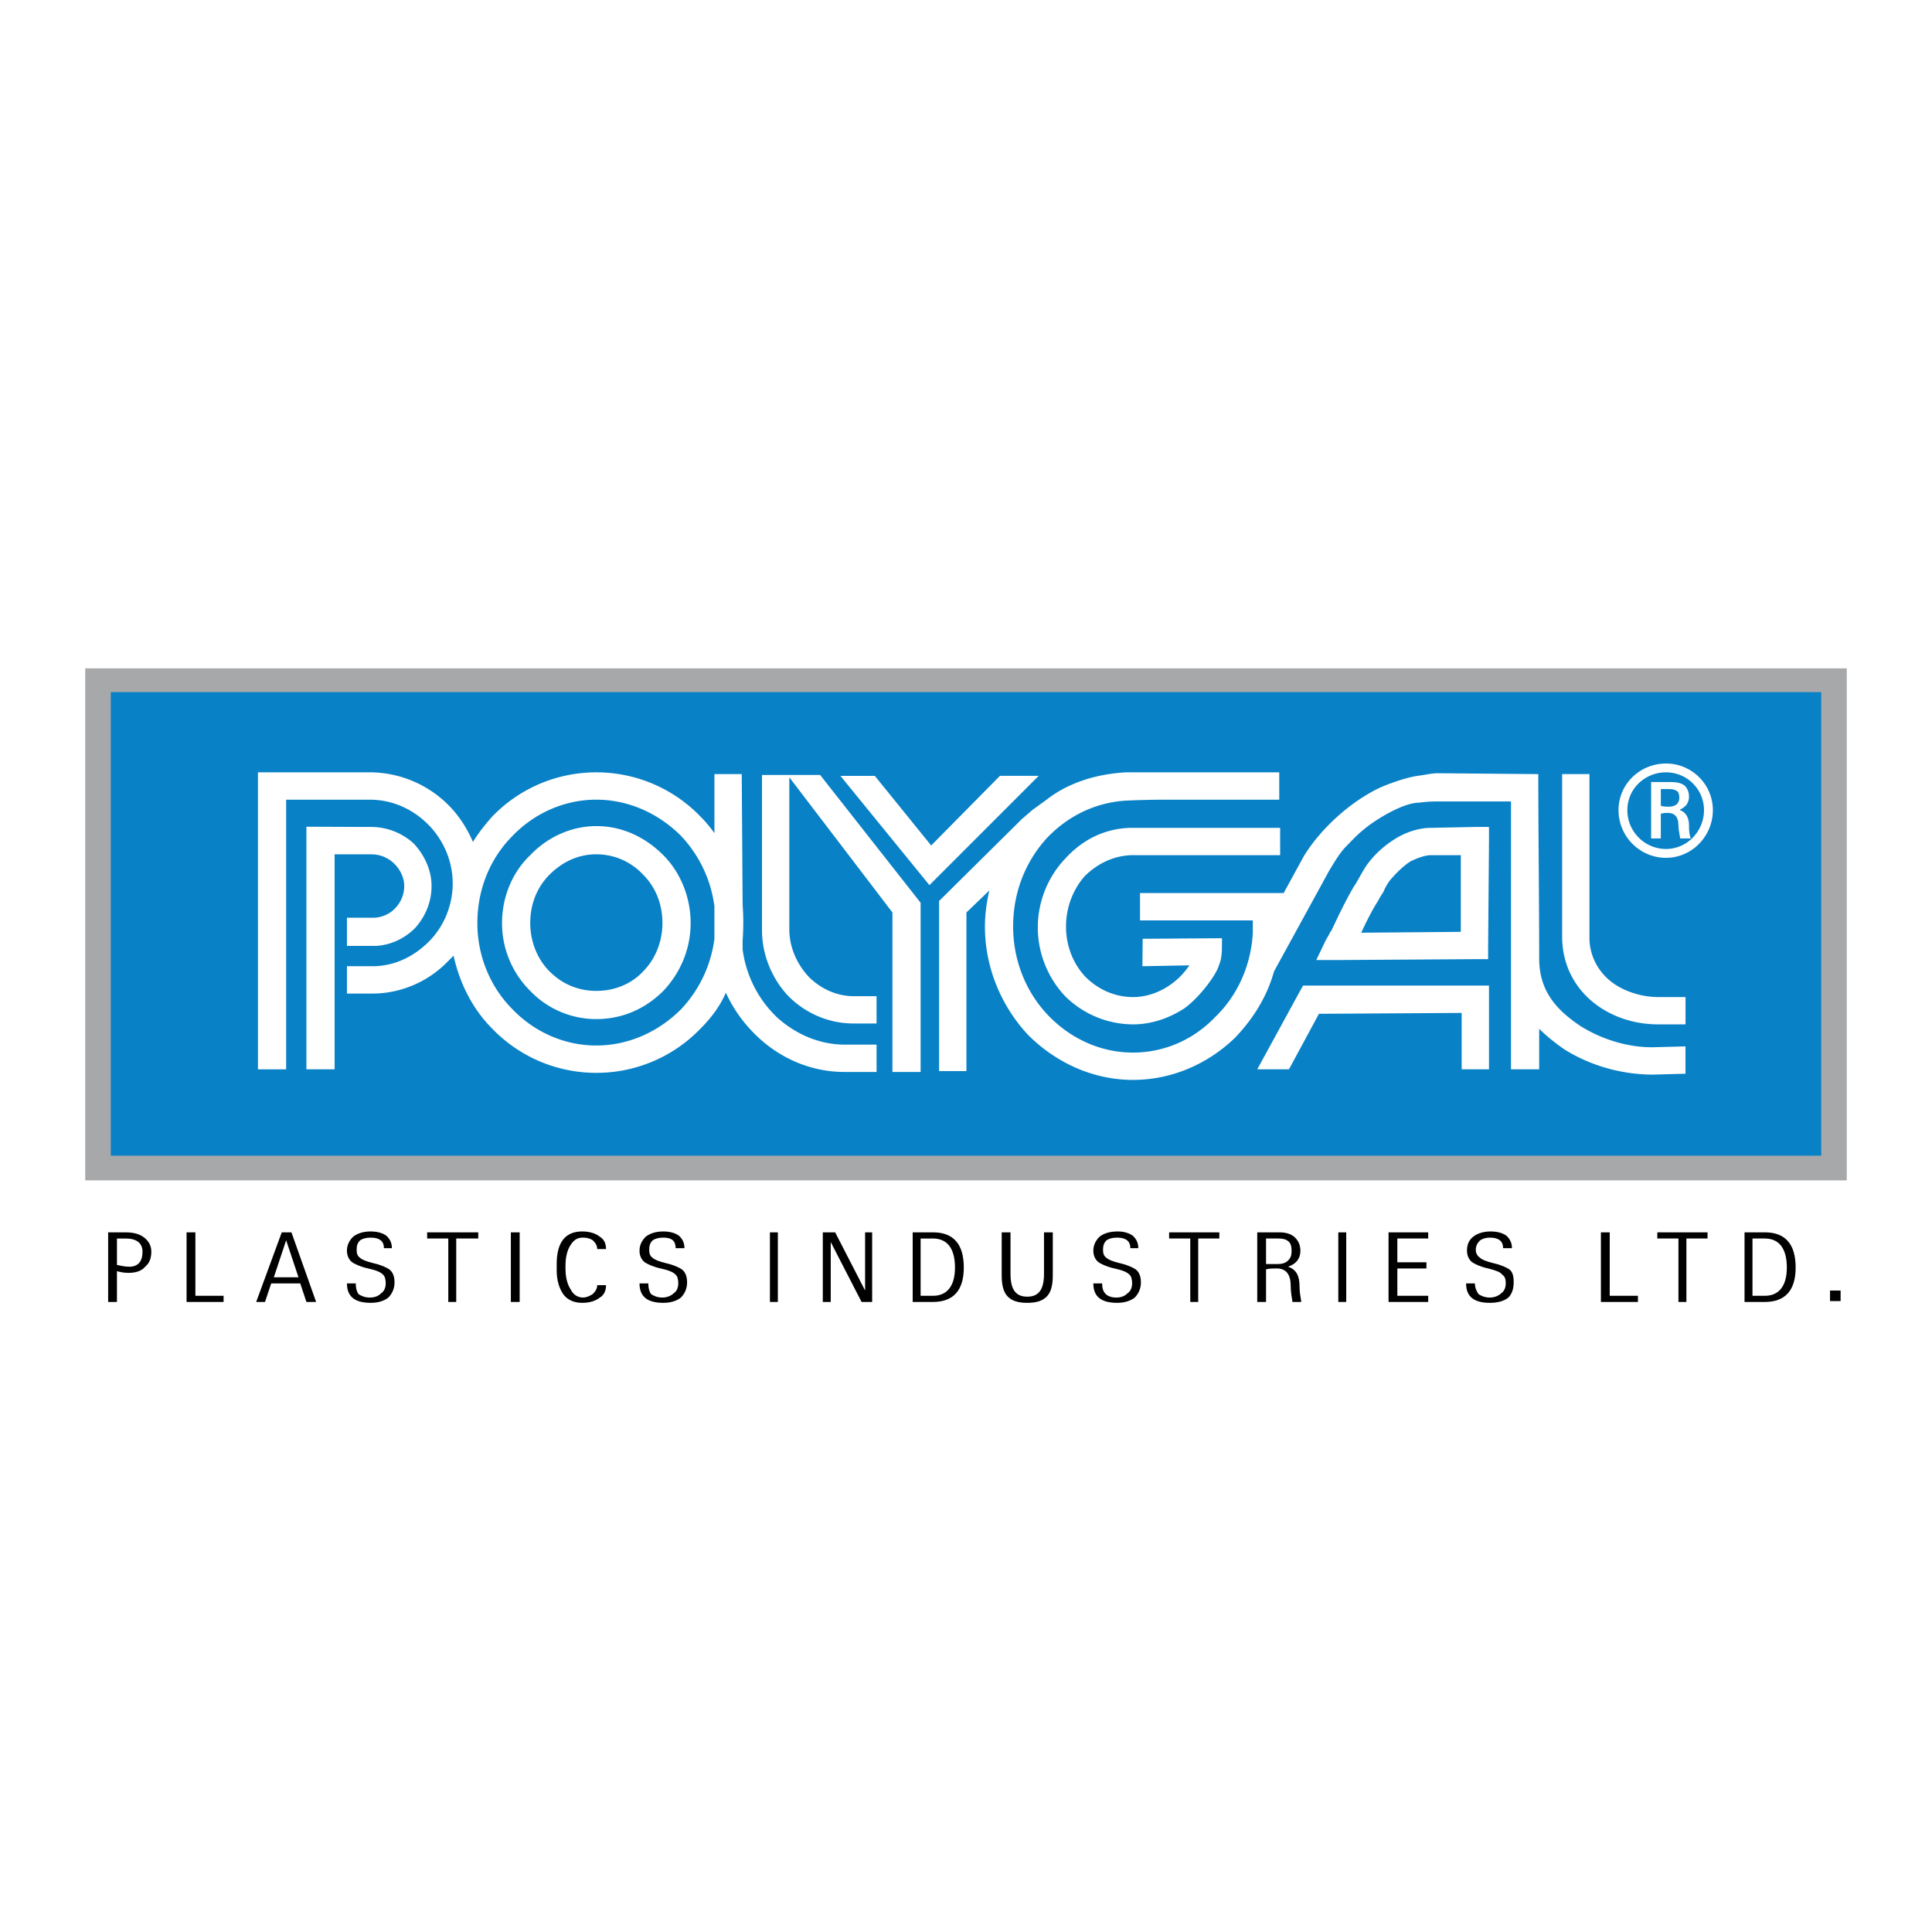 <svg xmlns="http://www.w3.org/2000/svg" width="2500" height="2500" viewBox="0 0 192.756 192.756"><path fill-rule="evenodd" clip-rule="evenodd" fill="#fff" d="M0 0h192.756v192.756H0V0z"/><path d="M15.098 124.885c0 .615-.177 1.143-.616 1.494-.352.439-.967.615-1.671.615-.439 0-.879-.088-1.143-.176v3.078h-.878v-6.945h1.759c.791 0 1.407.176 1.846.527.438.352.703.792.703 1.407zm-.88 0c0-.879-.615-1.318-1.67-1.318h-.88v2.637c.44.088.792.176 1.231.176.88-.001 1.319-.528 1.319-1.495zM22.307 129.896h-3.693v-6.945h.88v6.33h2.813v.615zM31.539 129.896h-.967l-.615-1.848h-2.901l-.615 1.848h-.881l2.55-6.945h.967l2.462 6.945zm-1.759-2.462l-1.23-3.691-1.231 3.691h2.461zM39.363 127.963c0 .613-.264 1.143-.615 1.494-.44.352-1.055.527-1.759.527-1.582 0-2.374-.615-2.374-1.936h.879c0 .439.088.793.264 1.057.264.176.615.352 1.143.352s.879-.176 1.143-.441c.264-.174.439-.527.439-.967s-.088-.703-.264-.879c-.264-.264-.704-.439-1.495-.615s-1.319-.439-1.583-.615c-.352-.264-.528-.703-.528-1.143 0-.615.264-1.055.616-1.406.439-.352 1.055-.529 1.758-.529.704 0 1.231.178 1.583.441.352.352.527.703.527 1.23h-.791c0-.703-.439-1.055-1.319-1.055-.439 0-.791.088-1.054.264-.264.264-.352.527-.352.967 0 .352.088.615.352.791.176.176.615.352 1.319.527.791.176 1.318.439 1.582.615.354.264.529.704.529 1.321zM47.715 123.566h-2.197v6.33h-.792v-6.33h-2.109v-.615h5.098v.615zM51.847 129.896h-.879v-6.945h.879v6.945zM60.463 128.225c0 .529-.176.969-.615 1.232-.439.352-1.055.527-1.758.527-.791 0-1.407-.264-1.846-.791-.44-.617-.703-1.408-.703-2.463v-.615c0-2.197.879-3.254 2.549-3.254.703 0 1.319.178 1.758.529.439.264.615.703.615 1.23h-.879c0-.352-.176-.615-.44-.879-.264-.176-.615-.264-.967-.264-.527 0-.878.176-1.23.703s-.527 1.23-.527 2.109v.264c0 .879.175 1.582.527 2.111.264.527.704.791 1.23.791.352 0 .704-.176.967-.352.264-.264.44-.529.44-.881h.879v.003zM68.552 127.963c0 .613-.264 1.143-.615 1.494-.439.352-1.056.527-1.759.527-1.582 0-2.374-.615-2.374-1.936h.879c0 .439.088.793.264 1.057.264.176.616.352 1.143.352.439 0 .879-.176 1.143-.441.265-.174.439-.527.439-.967s-.087-.703-.263-.879c-.264-.264-.704-.439-1.495-.615-.792-.176-1.318-.439-1.583-.615-.352-.264-.527-.703-.527-1.143 0-.615.264-1.055.616-1.406.439-.352 1.055-.529 1.758-.529.703 0 1.231.178 1.582.441.353.352.528.703.528 1.23h-.879c0-.703-.352-1.055-1.231-1.055-.439 0-.791.088-1.055.264-.264.264-.352.527-.352.967 0 .352.088.615.352.791.176.176.616.352 1.319.527.791.176 1.318.439 1.583.615.351.264.527.704.527 1.321zM77.607 129.896h-.791v-6.945h.791v6.945zM87.015 129.896h-1.056l-3.077-5.978v5.978h-.791v-6.945h1.232l2.988 5.803v-5.803h.704v6.945zM96.158 126.467c0 2.287-1.055 3.43-3.077 3.43h-2.022v-6.945h2.022c2.023-.001 3.077 1.142 3.077 3.515zm-.879 0c0-1.934-.791-2.9-2.198-2.9H91.85v5.715h1.231c1.407-.001 2.198-.97 2.198-2.815zM105.037 127.258c0 .967-.176 1.672-.615 2.111-.438.439-1.055.615-1.934.615s-1.494-.176-1.934-.615-.615-1.145-.615-2.111v-4.307h.879v4.131c0 1.584.527 2.287 1.67 2.287s1.672-.703 1.672-2.287v-4.131h.877v4.307zM113.83 127.963c0 .613-.264 1.143-.615 1.494-.439.352-1.055.527-1.758.527-1.584 0-2.375-.615-2.375-1.936h.879c0 .439.088.793.354 1.057.174.176.525.352 1.055.352.527 0 .879-.176 1.141-.441.266-.174.441-.527.441-.967s-.088-.703-.264-.879c-.264-.264-.703-.439-1.496-.615-.791-.176-1.318-.439-1.582-.615-.352-.264-.527-.703-.527-1.143 0-.615.264-1.055.615-1.406.441-.352 1.055-.529 1.848-.529.615 0 1.143.178 1.494.441.352.352.527.703.527 1.23h-.791c0-.703-.439-1.055-1.318-1.055-.441 0-.793.088-1.057.264-.262.264-.352.527-.352.967 0 .352.09.615.352.791.176.176.615.352 1.32.527.789.176 1.318.439 1.582.615.351.264.527.704.527 1.321zM121.654 123.566h-2.109v6.33h-.791v-6.33h-2.111v-.615h5.011v.615zM129.83 129.896h-.879c-.088-.527-.176-1.055-.176-1.584 0-1.143-.439-1.758-1.406-1.758-.352 0-.703 0-1.055.088v3.254h-.879v-6.945h2.197c.703 0 1.23.176 1.582.527s.527.791.527 1.318c0 .791-.439 1.318-1.23 1.582.791.264 1.143.879 1.143 1.934 0 .53.088 1.057.176 1.584zm-.967-5.099c0-.439-.088-.791-.352-.967-.176-.176-.527-.264-.967-.264h-1.23v2.549h1.143c.44 0 .791-.088 1.055-.352s.351-.527.351-.966zM134.314 129.896h-.791v-6.945h.791v6.945zM142.492 129.896h-3.957v-6.945h3.957v.615h-3.078v2.373h2.902v.616h-2.902v2.726h3.078v.615zM151.02 127.963c0 .613-.176 1.143-.527 1.494-.439.352-1.055.527-1.846.527-1.584 0-2.375-.615-2.375-1.936h.879c0 .439.176.793.352 1.057.264.176.615.352 1.145.352.439 0 .877-.176 1.143-.441.264-.174.439-.527.439-.967s-.088-.703-.352-.879c-.176-.264-.705-.439-1.406-.615-.793-.176-1.32-.439-1.584-.615-.352-.264-.527-.703-.527-1.143 0-.615.176-1.055.615-1.406s1.055-.529 1.758-.529c.705 0 1.232.178 1.584.441.352.352.527.703.527 1.23h-.879c0-.703-.441-1.055-1.318-1.055-.354 0-.705.088-.969.264-.264.264-.439.527-.439.967 0 .352.176.615.439.791.176.176.615.352 1.318.527.793.176 1.32.439 1.584.615.351.264.439.704.439 1.321z" fill-rule="evenodd" clip-rule="evenodd"/><path fill-rule="evenodd" clip-rule="evenodd" fill="#a6a8aa" d="M8.504 117.764h175.748V66.682H8.504v51.082z"/><path fill-rule="evenodd" clip-rule="evenodd" fill="#0981c6" d="M11.054 115.301h170.649V69.056H11.054v46.245z"/><path fill-rule="evenodd" clip-rule="evenodd" d="M163.416 129.896h-3.693v-6.945h.879v6.33h2.814v.615zM170.361 123.566h-2.109v6.33h-.793v-6.33h-2.109v-.615h5.011v.615zM179.152 126.467c0 2.287-1.055 3.43-3.076 3.43h-2.023v-6.945h2.023c2.022-.001 3.076 1.142 3.076 3.515zm-.879 0c0-1.934-.791-2.9-2.197-2.9h-1.23v5.715h1.23c1.406-.001 2.197-.97 2.197-2.815zM183.637 129.809h-1.055v-1.055h1.055v1.055z"/><path d="M168.691 83.65h-1.057c-.088-.527-.176-.967-.176-1.318 0-.792-.352-1.231-1.055-1.231-.176 0-.439 0-.703.088v2.461h-.967v-5.626h1.934c.615 0 1.055.088 1.406.352.266.264.441.616.441 1.143 0 .264-.088.527-.264.791-.178.176-.354.352-.617.44v.088c.529.176.881.703.881 1.495.002.439.002.878.177 1.317zm-1.144-4.044c0-.352-.088-.615-.264-.704-.176-.087-.352-.176-.703-.176h-.879v1.67c.264.088.527.088.791.088.705.002 1.055-.35 1.055-.878z" fill-rule="evenodd" clip-rule="evenodd" fill="#fff"/><path d="M166.229 84.705a3.738 3.738 0 0 0 2.664-1.141 3.888 3.888 0 0 0 1.115-2.727c0-1.053-.424-1.99-1.102-2.667v-.002a3.783 3.783 0 0 0-2.678-1.111 3.913 3.913 0 0 0-2.748 1.104 3.72 3.72 0 0 0-1.119 2.676c0 1.065.434 2.032 1.135 2.733a3.856 3.856 0 0 0 2.733 1.135zm3.291-.525a4.613 4.613 0 0 1-3.291 1.407c-1.309 0-2.496-.533-3.355-1.393s-1.393-2.047-1.393-3.356c0-1.304.529-2.464 1.385-3.302a4.785 4.785 0 0 1 3.363-1.359c1.273 0 2.449.521 3.301 1.372v-.001a4.626 4.626 0 0 1 1.361 3.29c0 1.3-.53 2.483-1.371 3.342z" fill="#fff"/><path d="M59.496 82.42c2.638 0 4.924 1.143 6.682 2.901 1.67 1.671 2.726 4.133 2.726 6.771 0 2.637-1.056 5.012-2.726 6.77-1.758 1.758-4.044 2.812-6.682 2.812a9.103 9.103 0 0 1-6.594-2.812 9.503 9.503 0 0 1-2.813-6.77c0-2.638 1.055-5.1 2.813-6.771 1.671-1.759 4.045-2.901 6.594-2.901zm-28.925 24.266V82.482l6.417.025a6.28 6.28 0 0 1 4.309 1.671c1.055 1.143 1.758 2.638 1.758 4.22s-.615 3.077-1.67 4.22c-1.055 1.055-2.55 1.758-4.132 1.758h-2.638v-2.813h2.638c.791 0 1.582-.352 2.11-.879.616-.615.967-1.407.967-2.286s-.44-1.67-.967-2.198c-.615-.615-1.407-.967-2.375-.967h-3.604v21.453h-2.813zm96.534-9.76c-.703 2.551-2.109 4.748-3.869 6.594-2.725 2.639-6.33 4.221-10.197 4.221-4.045 0-7.736-1.758-10.463-4.484-2.637-2.812-4.309-6.682-4.309-10.813 0-1.231.176-2.461.439-3.604l-2.285 2.197v15.826h-2.726v-16.97l.352-.351 7.887-7.807 1.08-.932 1.406-1.02c2.023-1.583 4.748-2.55 7.914-2.726h15.297v2.726h-11.254c-2.109 0-3.781.088-3.955.088-3.166.175-5.979 1.582-8.09 3.868-2.021 2.286-3.252 5.275-3.252 8.704 0 3.429 1.318 6.595 3.516 8.88 2.199 2.285 5.188 3.693 8.441 3.693 3.164 0 6.066-1.32 8.176-3.518 2.197-2.109 3.604-5.1 3.781-8.44v-1.23H113.74v-2.726h14.33l2.021-3.693c1.672-2.725 4.572-5.363 7.475-6.77.734-.353 2.637-1.055 3.867-1.231.703-.088 1.406-.263 2.023-.263l10.021.088c0 6.154.088 12.309.088 18.375 0 3.078 1.494 5.011 4.133 6.769 2.109 1.318 4.66 2.109 7.121 2.109l3.342-.088v2.727l-3.254.088c-3.076 0-6.242-.879-8.879-2.549-.881-.615-1.76-1.32-2.463-2.023v4.045h-2.812V79.959h-7.297c-.658 0-1.275.041-1.848.122-1.797 0-4.748 1.988-5.449 2.603-.793.616-1.408 1.319-2.023 1.934-.615.703-1.055 1.495-1.494 2.198l-5.537 10.11zM59.496 77.057c4.044 0 7.737 1.67 10.375 4.396.528.527.967 1.055 1.407 1.67v-5.89h2.725l.089 13.012a24.92 24.92 0 0 1 0 3.605v.879a11.414 11.414 0 0 0 3.429 6.77c1.846 1.67 4.22 2.725 6.77 2.725h3.165v2.727H84.29c-3.341 0-6.33-1.318-8.616-3.43-1.319-1.23-2.462-2.725-3.253-4.482-.616 1.406-1.495 2.549-2.55 3.604a14.402 14.402 0 0 1-10.375 4.396c-4.044 0-7.737-1.67-10.374-4.396-1.934-1.934-3.253-4.484-3.869-7.297l-.527.528c-1.934 2.023-4.66 3.253-7.561 3.253h-2.55V96.4h2.55c2.198 0 4.132-.967 5.627-2.461 1.494-1.495 2.374-3.604 2.374-5.803 0-2.286-.967-4.396-2.462-5.89s-3.517-2.461-5.803-2.461h-8.352v26.903h-2.813V77.057h11.166c2.989 0 5.803 1.23 7.825 3.252 1.055 1.055 1.846 2.286 2.462 3.693.527-.879 1.231-1.758 1.934-2.55a14.403 14.403 0 0 1 10.373-4.395zm11.781 16.616V90.42a12.573 12.573 0 0 0-3.34-7.033c-2.198-2.198-5.188-3.604-8.441-3.604-3.252 0-6.242 1.406-8.352 3.604-2.198 2.198-3.517 5.274-3.517 8.704 0 3.34 1.318 6.418 3.517 8.616 2.11 2.197 5.099 3.604 8.352 3.604s6.243-1.406 8.441-3.604a12.569 12.569 0 0 0 3.34-7.034zm74.555 13.013v-5.627l-14.242.088-2.99 5.539h-3.164l4.131-7.561.441-.793h18.549v8.354h-2.725zm-56.795.263V91.036L78.75 77.551v15.155c0 1.847.791 3.517 1.934 4.747 1.143 1.145 2.726 1.936 4.484 1.936h2.286v2.725h-2.286c-2.55 0-4.836-1.055-6.506-2.725-1.583-1.67-2.637-4.045-2.637-6.594V77.32h5.802L91.85 90.069v16.88h-2.813zm-1.758-29.541l5.626 6.946 6.858-6.946h3.867l-10.9 10.903-8.88-10.902h3.429v-.001zm71.301-.175v16.353c0 1.67.791 3.252 2.109 4.309 1.32 1.055 3.166 1.582 4.748 1.582h2.727v2.725h-2.727c-5.012 0-9.494-3.34-9.582-8.616V77.233h2.725zm-44.574 16.43l7.912-.057s-.004 1.274-.023 1.452c-.094.896-.184.937-.303 1.316-.299.959-1.959 3.191-3.455 4.246-1.494.967-3.252 1.582-5.098 1.582a9.658 9.658 0 0 1-6.77-2.812c-1.672-1.76-2.727-4.221-2.727-6.858s1.055-5.099 2.727-6.857c1.67-1.846 3.869-2.989 6.418-3.078h15.033v2.726h-14.945c-1.76.088-3.342.879-4.572 2.11-1.143 1.319-1.846 3.077-1.846 5.011s.703 3.692 1.934 5.011c1.23 1.232 2.9 2.023 4.748 2.023 1.318 0 2.549-.439 3.604-1.145a7.322 7.322 0 0 0 2.021-2.021l-4.686.088.028-2.737zm34.551-11.156v1.407l-.086 10.462v1.319h-1.32l-13.627.088h-2.197l.967-2.022c.439-.704.439-.879.527-.879.703-1.495 1.406-2.99 2.285-4.484.176-.176.967-1.758 1.406-2.286.793-1.056 1.848-1.935 2.902-2.55 1.055-.615 2.285-.967 3.34-.967l4.396-.088h1.407zm-2.813 2.814h-2.99c-.527 0-1.318.264-2.021.616-.703.439-1.406 1.143-2.021 1.846a5.577 5.577 0 0 0-.703 1.231 7.56 7.56 0 0 0-.527.878c-.617.968-1.143 2.023-1.672 3.166l9.936-.088v-7.649h-.002zm-86.248-.088c-1.846 0-3.429.792-4.66 2.022-1.23 1.23-1.934 2.901-1.934 4.836 0 1.846.704 3.604 1.934 4.834 1.231 1.23 2.814 1.936 4.66 1.936 1.847 0 3.517-.705 4.66-1.936 1.231-1.23 1.935-2.989 1.935-4.834 0-1.935-.703-3.605-1.935-4.836a6.364 6.364 0 0 0-4.66-2.022z" fill-rule="evenodd" clip-rule="evenodd" fill="#fff"/></svg>